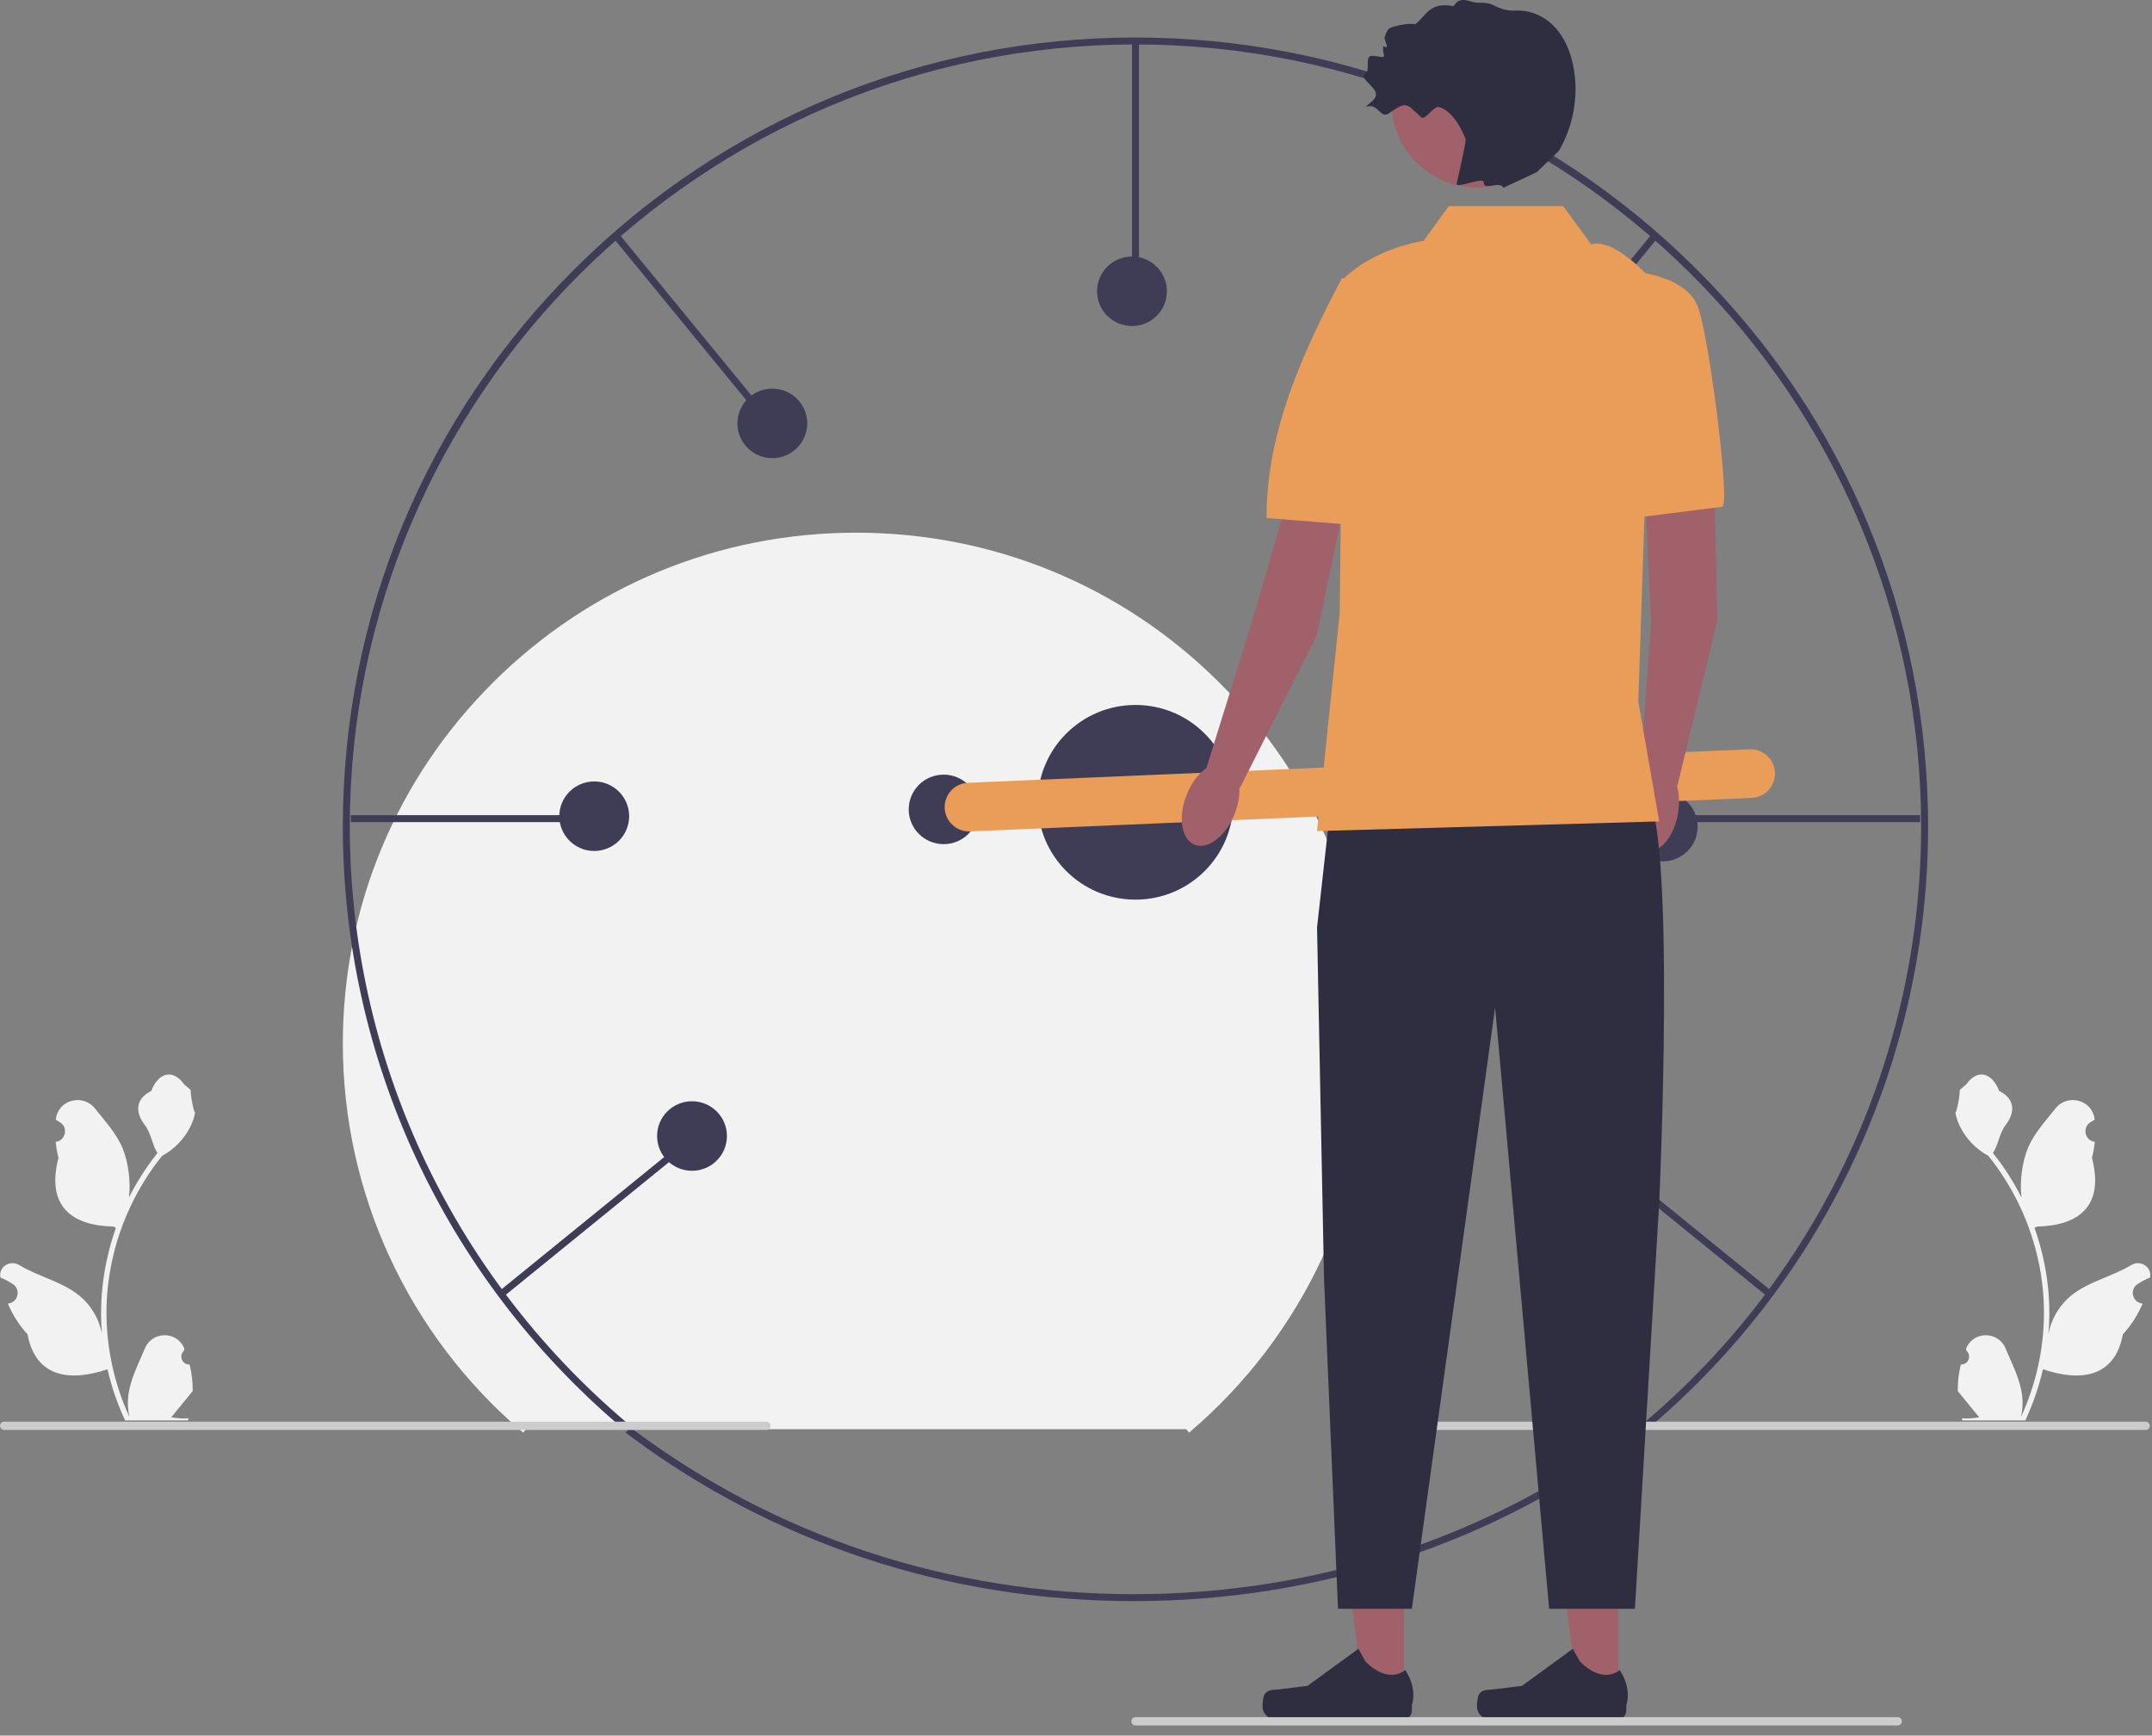 <svg width="212" height="171" viewBox="0 0 212 171" fill="none" xmlns="http://www.w3.org/2000/svg">
  <rect x="0" y="0" width="212" height="171" fill="#808080" stroke="none"/>
  <g clip-path="url(#clip0_471_551)">
    <path
      d="M111.676 157.752C93.34 157.752 76.038 152.016 61.641 141.163L62.08 140.624C76.351 151.381 93.501 157.067 111.676 157.067C129.864 157.067 147.025 151.373 161.302 140.6L161.742 141.139C147.337 152.007 130.025 157.752 111.676 157.752Z"
      fill="#3F3D56" />
    <path
      d="M193.168 134.439C193.878 134.483 194.271 133.604 193.734 133.092L193.68 132.88C193.687 132.863 193.694 132.846 193.701 132.829C194.42 131.123 196.856 131.135 197.568 132.843C198.201 134.36 199.006 135.879 199.204 137.483C199.293 138.191 199.253 138.912 199.095 139.607C200.577 136.384 201.357 132.864 201.357 129.324C201.357 128.435 201.308 127.546 201.208 126.659C201.126 125.933 201.013 125.212 200.866 124.497C200.073 120.635 198.355 116.956 195.878 113.883C194.687 113.235 193.694 112.222 193.094 111.007C192.879 110.569 192.71 110.098 192.63 109.618C192.765 109.636 193.141 107.581 193.039 107.455C193.228 107.169 193.566 107.027 193.772 106.749C194.798 105.364 196.211 105.606 196.949 107.488C198.525 108.28 198.541 109.594 197.573 110.857C196.958 111.661 196.873 112.748 196.334 113.609C196.389 113.68 196.447 113.748 196.502 113.819C197.521 115.12 198.402 116.518 199.145 117.987C198.935 116.355 199.245 114.388 199.773 113.12C200.374 111.676 201.501 110.459 202.494 109.21C203.686 107.71 206.131 108.365 206.341 110.266C206.343 110.285 206.345 110.303 206.347 110.322C206.2 110.404 206.055 110.492 205.914 110.585C205.109 111.115 205.388 112.357 206.341 112.504L206.363 112.507C206.309 113.036 206.218 113.56 206.085 114.076C207.358 118.979 204.609 120.765 200.684 120.845C200.597 120.889 200.513 120.934 200.426 120.976C200.824 122.091 201.142 123.234 201.377 124.393C201.588 125.418 201.735 126.453 201.817 127.493C201.919 128.805 201.91 130.123 201.799 131.433L201.806 131.386C202.088 129.944 202.875 128.597 204.017 127.663C205.718 126.272 208.121 125.759 209.957 124.641C210.84 124.102 211.972 124.798 211.818 125.818L211.811 125.867C211.537 125.977 211.271 126.106 211.013 126.249C210.865 126.332 210.721 126.42 210.58 126.513C209.775 127.043 210.053 128.285 211.007 128.432L211.028 128.435C211.044 128.437 211.057 128.44 211.073 128.442C210.604 129.55 209.951 130.579 209.133 131.466C208.337 135.746 204.917 136.152 201.259 134.906H201.257C200.857 136.64 200.273 138.335 199.522 139.95H193.323C193.301 139.881 193.281 139.81 193.261 139.742C193.834 139.777 194.412 139.744 194.976 139.64C194.516 139.078 194.056 138.512 193.596 137.95C193.585 137.939 193.576 137.928 193.567 137.917C193.334 137.629 193.099 137.344 192.865 137.056L192.865 137.056C192.851 136.173 192.957 135.293 193.168 134.439L193.168 134.439Z"
      fill="#F2F2F2" />
    <path
      d="M18.679 134.439C17.968 134.483 17.575 133.604 18.113 133.092L18.166 132.88C18.159 132.863 18.152 132.846 18.145 132.829C17.427 131.123 14.991 131.135 14.278 132.843C13.646 134.36 12.841 135.879 12.642 137.483C12.553 138.191 12.593 138.912 12.751 139.607C11.269 136.384 10.489 132.864 10.489 129.324C10.489 128.435 10.538 127.546 10.638 126.659C10.72 125.933 10.834 125.212 10.98 124.497C11.774 120.635 13.491 116.956 15.968 113.883C17.159 113.235 18.152 112.222 18.752 111.007C18.968 110.569 19.137 110.098 19.216 109.618C19.081 109.636 18.706 107.581 18.808 107.455C18.619 107.169 18.281 107.027 18.075 106.749C17.049 105.364 15.635 105.606 14.897 107.488C13.321 108.28 13.306 109.594 14.273 110.857C14.888 111.661 14.973 112.748 15.513 113.609C15.457 113.68 15.399 113.748 15.344 113.819C14.325 115.12 13.444 116.518 12.702 117.987C12.912 116.355 12.602 114.388 12.073 113.12C11.472 111.676 10.345 110.459 9.352 109.21C8.16 107.71 5.715 108.365 5.505 110.266C5.503 110.285 5.501 110.303 5.499 110.322C5.647 110.404 5.791 110.492 5.932 110.585C6.737 111.115 6.459 112.357 5.505 112.504L5.484 112.507C5.537 113.036 5.628 113.56 5.761 114.076C4.488 118.979 7.237 120.765 11.162 120.845C11.249 120.889 11.334 120.934 11.42 120.976C11.023 122.091 10.705 123.234 10.469 124.393C10.258 125.418 10.112 126.453 10.03 127.493C9.927 128.805 9.936 130.123 10.047 131.433L10.041 131.386C9.758 129.944 8.972 128.597 7.83 127.663C6.129 126.272 3.725 125.759 1.89 124.641C1.006 124.102 -0.126 124.798 0.028 125.818L0.036 125.867C0.309 125.977 0.576 126.106 0.833 126.249C0.981 126.332 1.125 126.42 1.266 126.513C2.071 127.043 1.793 128.285 0.84 128.432L0.818 128.435C0.802 128.437 0.789 128.44 0.774 128.442C1.242 129.55 1.895 130.579 2.713 131.466C3.509 135.746 6.929 136.152 10.587 134.906H10.589C10.989 136.64 11.574 138.335 12.325 139.95H18.523C18.546 139.881 18.566 139.81 18.586 139.742C18.012 139.777 17.435 139.744 16.87 139.64C17.33 139.078 17.79 138.512 18.25 137.95C18.261 137.939 18.27 137.928 18.279 137.917C18.512 137.629 18.748 137.344 18.981 137.056L18.981 137.056C18.996 136.173 18.89 135.293 18.679 134.439L18.679 134.439Z"
      fill="#F2F2F2" />
    <path
      d="M51.827 140.813L51.538 141.15C40.248 131.563 33.773 117.596 33.773 102.832C33.773 89.383 39.033 76.739 48.583 67.23C58.134 57.721 70.832 52.483 84.34 52.483C97.847 52.483 110.545 57.721 120.096 67.23C129.646 76.739 134.906 89.383 134.906 102.832C134.906 117.596 128.431 131.563 117.141 141.15L116.852 140.813"
      fill="#F2F2F2" />
    <path
      d="M162.511 140.617L162.064 140.095C179.345 125.421 189.256 104.043 189.256 81.445C189.256 38.952 154.536 4.381 111.859 4.381C69.181 4.381 34.461 38.952 34.461 81.445C34.461 104.043 44.372 125.421 61.653 140.095L61.206 140.617C43.772 125.812 33.773 104.244 33.773 81.445C33.773 60.677 41.895 41.152 56.643 26.468C71.391 11.783 91.001 3.696 111.859 3.696C132.717 3.696 152.326 11.783 167.074 26.468C181.822 41.152 189.944 60.677 189.944 81.445C189.944 104.244 179.945 125.812 162.511 140.617V140.617Z"
      fill="#3F3D56" />
    <path
      d="M135.876 140.479C135.876 140.705 136.058 140.887 136.285 140.887H211.375C211.602 140.887 211.784 140.705 211.784 140.479C211.784 140.253 211.602 140.072 211.375 140.072H136.285C136.058 140.072 135.876 140.253 135.876 140.479Z"
      fill="#CCCCCC" />
    <path d="M112.203 4.039H111.515V27.809H112.203V4.039Z" fill="#3F3D56" />
    <path d="M58.437 80.315H34.563V81H58.437V80.315Z" fill="#3F3D56" />
    <path d="M60.891 22.94L60.358 23.373L75.453 41.789L75.986 41.356L60.891 22.94Z" fill="#3F3D56" />
    <path d="M67.568 112.263L49.076 127.297L49.511 127.828L68.003 112.794L67.568 112.263Z" fill="#3F3D56" />
    <path d="M189.153 80.315H165.28V81H189.153V80.315Z" fill="#3F3D56" />
    <path d="M162.825 22.939L147.732 41.356L148.265 41.789L163.358 23.372L162.825 22.939Z" fill="#3F3D56" />
    <path d="M156.146 112.265L155.711 112.796L174.207 127.826L174.642 127.295L156.146 112.265Z" fill="#3F3D56" />
    <path
      d="M111.858 88.638C117.178 88.638 121.49 84.344 121.49 79.047C121.49 73.751 117.178 69.457 111.858 69.457C106.539 69.457 102.227 73.751 102.227 79.047C102.227 84.344 106.539 88.638 111.858 88.638Z"
      fill="#3F3D56" />
    <path
      d="M156.233 115.696C158.133 115.696 159.673 114.162 159.673 112.271C159.673 110.379 158.133 108.845 156.233 108.845C154.333 108.845 152.793 110.379 152.793 112.271C152.793 114.162 154.333 115.696 156.233 115.696Z"
      fill="#3F3D56" />
    <path
      d="M163.801 84.87C165.701 84.87 167.241 83.337 167.241 81.445C167.241 79.553 165.701 78.02 163.801 78.02C161.901 78.02 160.361 79.553 160.361 81.445C160.361 83.337 161.901 84.87 163.801 84.87Z"
      fill="#3F3D56" />
    <path
      d="M147.29 45.139C149.189 45.139 150.729 43.606 150.729 41.714C150.729 39.823 149.189 38.289 147.29 38.289C145.39 38.289 143.85 39.823 143.85 41.714C143.85 43.606 145.39 45.139 147.29 45.139Z"
      fill="#3F3D56" />
    <path
      d="M111.515 32.124C113.414 32.124 114.955 30.591 114.955 28.699C114.955 26.808 113.414 25.274 111.515 25.274C109.615 25.274 108.075 26.808 108.075 28.699C108.075 30.591 109.615 32.124 111.515 32.124Z"
      fill="#3F3D56" />
    <path
      d="M76.084 45.139C77.983 45.139 79.523 43.606 79.523 41.714C79.523 39.823 77.983 38.289 76.084 38.289C74.184 38.289 72.644 39.823 72.644 41.714C72.644 43.606 74.184 45.139 76.084 45.139Z"
      fill="#3F3D56" />
    <path
      d="M58.54 83.843C60.44 83.843 61.98 82.309 61.98 80.418C61.98 78.526 60.44 76.992 58.54 76.992C56.64 76.992 55.1 78.526 55.1 80.418C55.1 82.309 56.64 83.843 58.54 83.843Z"
      fill="#3F3D56" />
    <path
      d="M68.172 115.353C70.072 115.353 71.612 113.82 71.612 111.928C71.612 110.036 70.072 108.503 68.172 108.503C66.272 108.503 64.732 110.036 64.732 111.928C64.732 113.82 66.272 115.353 68.172 115.353Z"
      fill="#3F3D56" />
    <path
      d="M92.96 83.172C94.86 83.172 96.4 81.639 96.4 79.747C96.4 77.855 94.86 76.322 92.96 76.322C91.06 76.322 89.52 77.855 89.52 79.747C89.52 81.639 91.06 83.172 92.96 83.172Z"
      fill="#3F3D56" />
    <path
      d="M172.349 73.825L95.366 77.126C94.037 77.183 93.007 78.301 93.064 79.624L93.064 79.624C93.121 80.947 94.245 81.974 95.573 81.916L172.556 78.616C173.884 78.559 174.915 77.44 174.858 76.117C174.801 74.794 173.677 73.768 172.349 73.825Z"
      fill="#EA9C59" />
    <path d="M138.307 167.047L134.295 167.047L132.386 151.639L138.307 151.639L138.307 167.047Z" fill="#A0616A" />
    <path
      d="M124.561 166.957C124.437 167.166 124.371 167.842 124.371 168.086C124.371 168.835 124.98 169.442 125.732 169.442H138.157C138.67 169.442 139.086 169.028 139.086 168.517V168.002C139.086 168.002 139.7 166.454 138.435 164.546C138.435 164.546 136.862 166.04 134.512 163.7L133.819 162.45L128.803 166.103L126.022 166.444C125.414 166.518 124.874 166.432 124.561 166.957V166.957Z"
      fill="#2F2E41" />
    <path d="M159.433 167.047L155.421 167.047L153.512 151.639L159.433 151.639L159.433 167.047Z" fill="#A0616A" />
    <path
      d="M145.687 166.957C145.563 167.166 145.497 167.842 145.497 168.086C145.497 168.835 146.106 169.442 146.858 169.442H159.283C159.796 169.442 160.212 169.028 160.212 168.517V168.002C160.212 168.002 160.826 166.454 159.561 164.546C159.561 164.546 157.988 166.04 155.638 163.7L154.945 162.45L149.929 166.103L147.148 166.444C146.54 166.518 146 166.432 145.687 166.957V166.957Z"
      fill="#2F2E41" />
    <path
      d="M168.759 43.016L169.183 61.112L165.25 77.398L161.588 76.187L162.655 61.35L161.716 41.357L168.759 43.016Z"
      fill="#A0616A" />
    <path
      d="M165.329 79.999C165.669 77.665 164.816 75.611 163.424 75.41C162.032 75.209 160.629 76.938 160.289 79.272C159.95 81.606 160.803 83.66 162.194 83.861C163.586 84.062 164.989 82.333 165.329 79.999Z"
      fill="#A0616A" />
    <path
      d="M159.501 26.645C159.501 26.645 166.25 26.63 167.39 30.568C168.575 34.662 170.466 49.934 169.648 49.934L161.222 50.995L159.501 26.645Z"
      fill="#EA9C59" />
    <path
      d="M133.418 44.944L129.698 62.662L122.148 77.632L118.859 75.623L123.286 61.416L129.002 41.735L133.418 44.944Z"
      fill="#A0616A" />
    <path
      d="M121.631 80.182C122.495 77.987 122.134 75.793 120.824 75.282C119.515 74.771 117.753 76.137 116.89 78.333C116.026 80.529 116.387 82.723 117.697 83.233C119.006 83.744 120.768 82.378 121.631 80.182Z"
      fill="#A0616A" />
    <path
      d="M132.215 27.374C132.215 27.374 135.906 29.013 136.938 32.98C137.876 36.589 140.198 52.469 133.378 51.723L124.778 51.038C124.717 42.61 128.371 34.663 132.215 27.374Z"
      fill="#EA9C59" />
    <path
      d="M131.122 79.047L129.746 91.378L130.434 126.025L131.81 158.509H139.087L147.289 99.255L152.609 158.509H161.06L163.457 118.436C163.457 118.436 165.177 81.103 162.081 78.02C158.985 74.937 131.122 79.047 131.122 79.047Z"
      fill="#2F2E41" />
    <path
      d="M153.997 20.308H142.728L140.237 23.733C140.237 23.733 135.421 24.418 132.326 27.5L131.982 60.381L129.746 81.882L163.454 80.931L161.393 69.115L162.766 27.642C162.766 27.642 159.157 23.39 156.749 24.075L153.997 20.308Z"
      fill="#EA9C59" />
    <path
      d="M145.502 18.477C150.159 18.477 153.934 14.718 153.934 10.081C153.934 5.444 150.159 1.685 145.502 1.685C140.845 1.685 137.07 5.444 137.07 10.081C137.07 14.718 140.845 18.477 145.502 18.477Z"
      fill="#A0616A" />
    <path
      d="M152.746 2.263C151.803 1.436 150.509 0.96 149.273 1.044C148.525 1.095 147.798 0.861 147.133 0.514C147.088 0.491 147.042 0.469 146.996 0.45C146.576 0.278 146.111 0.258 145.657 0.269C144.831 0.289 143.854 -0.536 143.207 0.608C140.758 0.149 140.532 1.566 139.392 2.401C139.069 2.211 136.981 2.557 136.761 2.898C136.593 3.158 136.477 3.423 136.398 3.68C136.348 3.845 136.653 4.446 136.63 4.602C136.607 4.757 136.255 4.466 136.252 4.605C136.244 4.977 136.296 5.279 136.34 5.448C136.452 5.878 135.305 5.327 134.929 5.565C134.553 5.804 134.936 6.908 134.568 7.159C134.129 7.459 134.42 7.79 134.803 8.181C135.067 8.451 135.374 8.75 135.516 9.086C135.865 9.911 133.949 10.643 134.831 10.468C135.741 10.288 136.038 11.699 136.804 11.177C138.536 9.997 138.473 10.093 139.986 11.543C140.405 11.946 141.23 10.369 141.785 10.546C142.831 10.88 143.686 11.997 144.377 13.687C144.475 13.926 143.548 17.827 143.505 18.081C143.406 18.675 146.18 17.336 146.173 17.983C146.163 18.837 147.687 17.761 148.126 18.509C148.181 18.441 151.274 17.041 151.422 16.932L153.564 14.87C154.969 12.477 155.505 9.59 155.053 6.855C154.769 5.132 154.062 3.417 152.746 2.263H152.746Z"
      fill="#2F2E41" />
    <path
      d="M111.453 169.592C111.453 169.818 111.635 170 111.862 170H186.952C187.179 170 187.361 169.818 187.361 169.592C187.361 169.366 187.179 169.185 186.952 169.185H111.862C111.635 169.185 111.453 169.366 111.453 169.592Z"
      fill="#CCCCCC" />
    <path
      d="M0 140.479C0 140.705 0.182 140.887 0.409 140.887H75.499C75.726 140.887 75.908 140.705 75.908 140.479C75.908 140.253 75.726 140.072 75.499 140.072H0.409C0.182 140.072 0 140.253 0 140.479Z"
      fill="#CCCCCC" />
  </g>
  <defs>
    <clipPath id="clip0_471_551">
      <rect width="211.832" height="170" fill="white" transform="translate(0 0.05)" />
    </clipPath>
  </defs>
</svg>